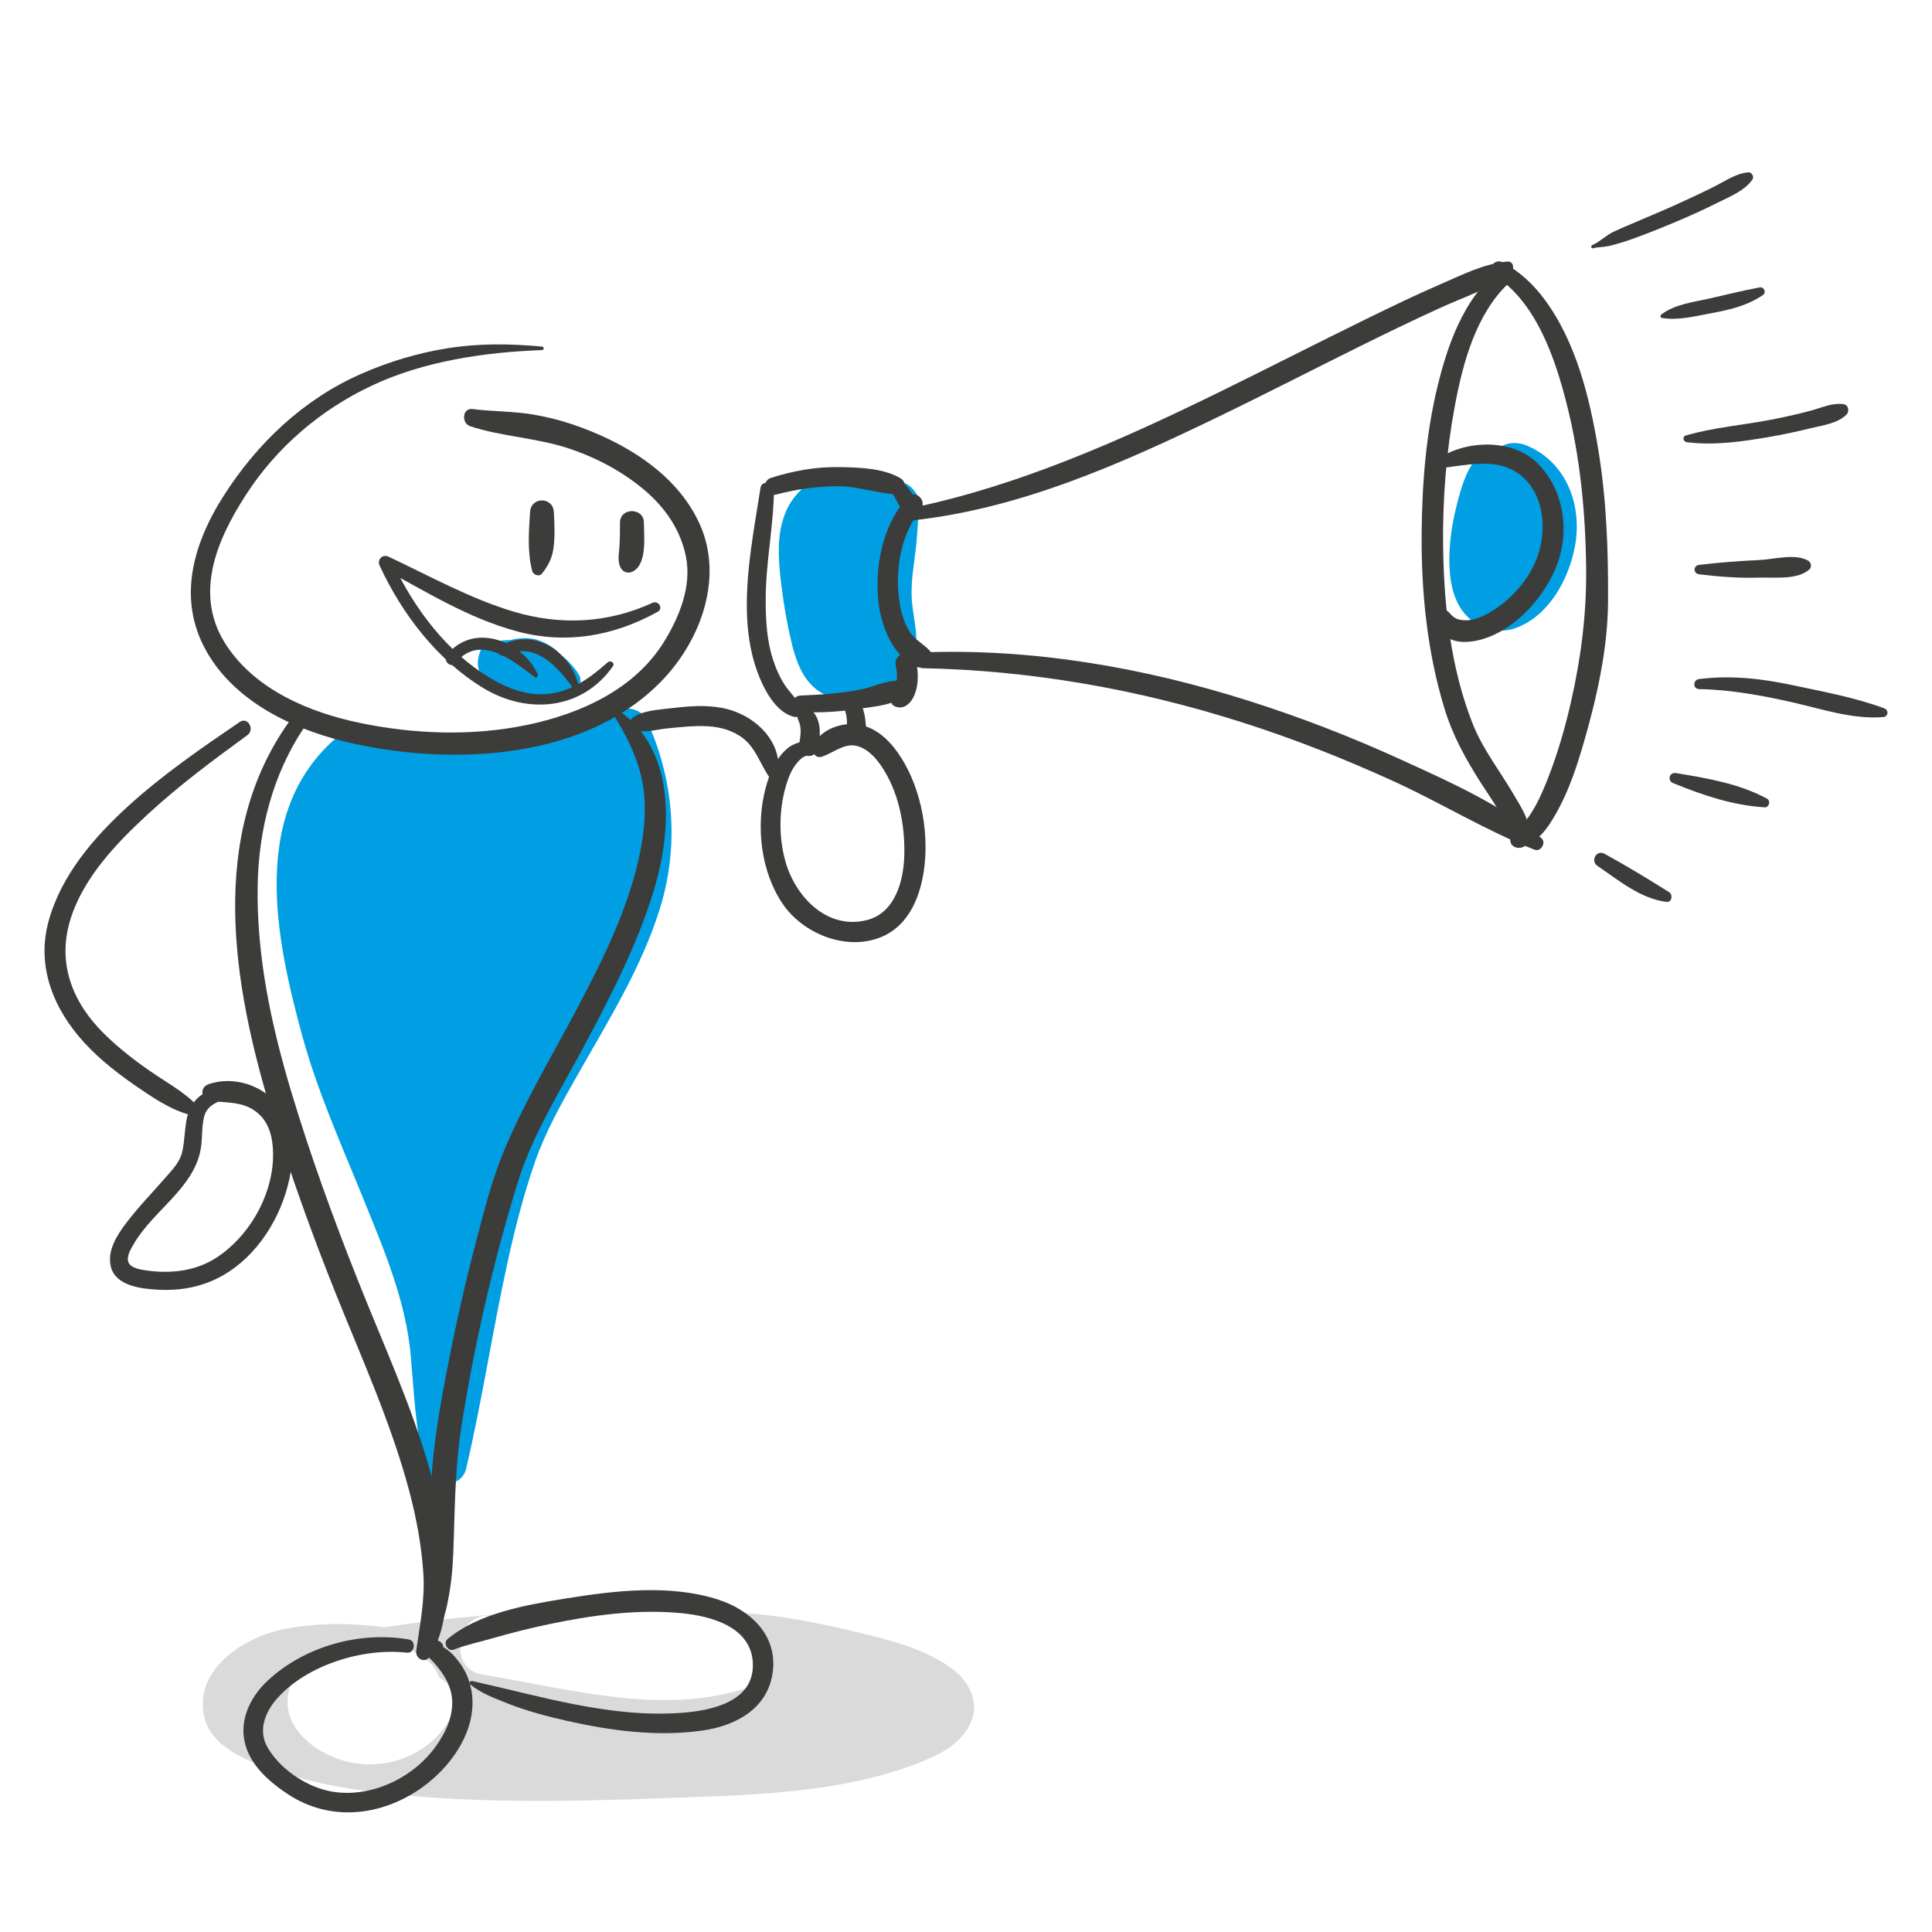 <?xml version="1.0" encoding="UTF-8"?> <!-- Generator: Adobe Illustrator 25.1.0, SVG Export Plug-In . SVG Version: 6.00 Build 0) --> <svg xmlns="http://www.w3.org/2000/svg" xmlns:xlink="http://www.w3.org/1999/xlink" version="1.1" id="Ebene_1" x="0px" y="0px" viewBox="0 0 5000 5000" style="enable-background:new 0 0 5000 5000;" xml:space="preserve"> <style type="text/css"> .st0{fill:#009FE3;} .st1{fill:#DADADA;} .st2{fill:#3C3C3B;} </style> <g> <path class="st0" d="M1673.6,1863.7c-14.6-31.9-58.3-37.4-86-22.4c-187.7,101.6-420.1,98.7-625.5,66.1c-7.8-1.2-16.2-1.5-24.7-0.7 c-13.4-15.2-38.2-21.2-59-4.1c-234.9,193.8-165.8,524.1-95.8,779.4c40,145.6,102.9,285,159.5,424.7 c52.3,129,108.3,260.6,120.8,400.5c8.9,99.1,12.1,196.3,38.1,293.1c13.8,51.3,92.8,54,105.4,0.3c41.6-177,68.3-357,107.3-534.5 c19.1-87,41.1-173.1,70.2-257.3c26.9-77.7,67.6-150.6,108-221.9c79.2-140.1,166-277.6,214.9-432.2 C1758.5,2191.2,1744.7,2018.5,1673.6,1863.7z"></path> <path class="st0" d="M3952.4,1153.6c-30.4-12.9-61.9-7.5-81.2,12.5c-2.8-0.8-5.6-1.1-8.3-0.8c-54.5,6.2-75.5,78.2-88.2,124 c-16,57.7-26.2,119.4-23.4,179.4c2.3,49.1,15.4,104.1,56.2,135.7c34.6,26.8,76.9,36,118.5,19.7c83.8-32.8,134-125.3,149.9-210 C4095.6,1309.5,4055.2,1197.1,3952.4,1153.6z"></path> <path class="st0" d="M2378.7,1308.1c2.2-28-20.7-54.2-46.5-61.4c-54.3-15.1-121.7-36.9-176.7-14.1c-10.1,4.2-18.9,9.2-26.9,14.8 c-7-7.1-17.6-10-27.4-2.8c-39.8,29-63.4,58.4-76.7,106.6c-14.4,52.4-8.8,109.7-2.4,162.9c6,49.6,14.5,98.7,26,147.3 c10.5,44.4,27.4,94.4,65.1,123.1c90.5,69.1,244.2,8.5,257.2-105.8c5.5-48-11.2-95.5-11.3-143.5c-0.1-35.8,5.5-71.5,10-106.9 C2374.2,1388.2,2375.4,1348.3,2378.7,1308.1z"></path> <path class="st0" d="M1497.3,1744.4c-13-20.2-28.5-36.4-45.8-49.4c-15.4-17.6-35.8-30.7-59.7-38.5c-20.6-6.7-43.5-5.8-64.4-1.6 c-2.1,0.4-4,1-5.9,1.5c-11.1,0.2-22.2,1.1-33.5,2.7c-8.9,1.2-15.8,5.6-20.9,11.5c-7.9-2.9-17.1-1.1-21.5,8.4 c-55.2,120.6,162,155.2,238.1,117.8C1501.9,1787.9,1508,1761,1497.3,1744.4z"></path> <path class="st1" d="M2474.7,4327.3c-74.4-61.4-180.4-85-272.2-106.9c-92.4-22-188.1-40.4-283-46.4c-37.8-2.4-75.7-4.4-113.6-5.9 c56.2,13.9,108.3,38.8,147.9,80.7c38.5,40.8,21.4,107.2-32.6,123.4c-220.4,66.1-455.3-3.1-675.1-39 c-86.1-14.1-65.8-157.6,20.5-151.7c34.6,2.3,68.9,6.4,103.1,11.4c9.8-2.8,19.7-5.6,29.7-8c31.3-7.7,63.5-13.6,95.9-18.2 c-167.6,5-335.1,19.5-500.7,44.6c-85.1-11-171.2-12.1-256.1,4.1c-102.2,19.5-232.7,99.6-211.3,221.1 c15.2,86.4,116.7,122.2,188.4,146.8c103,35.3,214.2,51.8,322.2,62.1c255.7,24.6,513.7,14.5,769.9,5.1c191-7,397-18.7,576.3-90.7 c55.5-22.3,107.4-49.6,130.9-107.9C2532.7,4407.6,2509.3,4355.9,2474.7,4327.3z M1167.1,4443.5c-51.4,97.1-166.3,141.7-271.5,115 c-79.6-20.2-172.1-90.4-147.5-184c17.8-67.7,85.8-104.3,155.3-116.6c13.3-4,27-6.9,40.8-8.7c43.9-5.7,101.2,3.3,138.4,32.3 c22.2,11.9,41,28.6,51.2,51.8c1.3,3,2.5,6.1,3.7,9.2c1.2,0.6,2.4,1.2,3.5,1.8C1176.2,4364.8,1185.6,4408.5,1167.1,4443.5z"></path> <g> <path class="st2" d="M1402.6,896.9c-83.2-7.5-161.8-8.7-244.5,4.4c-77.3,12.3-152.3,35-223.8,66.4 c-148.8,65.4-269.2,179.7-355.8,315.9c-82.2,129.3-122.8,277-36.3,415.3c79.8,127.6,232.5,194.8,373.9,225.8 c263.1,57.7,606.9,40.4,802.4-169c97.2-104.1,153.7-263.6,92.3-399.4c-60-132.8-197.5-213.5-330.4-258.4 c-33.1-11.2-66.9-19.4-101.4-25.2c-51.9-8.7-104.3-7.4-156.3-14.1c-26.5-3.4-29,36.9-6,44.5c83,27.2,172.1,29.8,255.6,57.6 c70.8,23.5,138.9,59.6,195.9,107.9c53.5,45.3,93.5,103.3,107.1,172.7c15,76.3-17.1,155.1-56.4,218.9 c-76.7,124.7-218.6,187.8-356.8,216.3c-140.8,29.1-291,23.6-431.3-5.7c-129.9-27.2-266.8-84.4-343.4-198.4 c-87.9-130.7-27.8-273,49.1-391.9c79.9-123.5,193.3-220.2,326.1-282.7c134.5-63.3,292.4-86.5,439.9-91.7 C1408.6,905.9,1408.5,897.4,1402.6,896.9L1402.6,896.9z"></path> </g> <g> <path class="st2" d="M1586,1847.3c33.5,52.3,62.4,109.5,75.3,170.5c13,61.5,7.6,126.9-4.7,187.9c-28.8,143.2-95.9,276.8-163.5,405 c-64.2,121.7-135.8,240.5-188.9,367.8c-31.6,75.7-51.4,156.1-72.3,235.3c-27.8,105.6-51.8,212.1-72.6,319.3 c-22.6,116.5-43.8,233.3-44.7,352.2c-0.5,58.8,0.9,117.6-2.6,176.4c-3.2,53.8-24.8,109.1-20.1,162.2c1.1,12.8,14.7,18.6,24.6,10.2 c32.2-27.4,38.6-68,45.9-108.2c8.7-48.1,10.7-97.3,12.1-146.1c2.9-98.9,4.8-194.6,20.3-292.4c33.4-210.9,81.7-420.8,144.3-625 c37.7-123,108.9-236.4,169.2-349.2c69.6-130.2,138.6-262.7,182.4-404.3c48.8-157.8,61-369.1-93.5-472.7 C1590.4,1831.7,1581.7,1840.6,1586,1847.3L1586,1847.3z"></path> </g> <g> <path class="st2" d="M750.3,1864.8C536.2,2162,602.7,2549.6,702,2876.5c49,161.3,106.7,321.4,169.6,477.8 c66.7,165.9,140.6,329.3,187,502.5c18.9,70.7,32.2,141.9,37,215c4.5,68.7-8.9,132.6-18.4,200c-3,20.9,22.9,34.6,35.4,14.9 c40.8-64.6,45.3-150.2,44.2-224.7c-1.2-85.5-20.1-171.8-43.2-253.8c-48.3-171.4-123.6-333.6-189-498.7 c-62.6-157.9-121.1-318.8-170-481.4c-52.4-173.9-90.8-353-87.8-535.5c2.4-144.3,38.5-286.4,118.6-407.4 C799.7,1863.2,765.2,1844.1,750.3,1864.8L750.3,1864.8z"></path> </g> <g> <path class="st2" d="M620.2,1868.6c-99.3,67.7-198.9,136-287.9,217.1C243,2167,158.4,2265,125.8,2383.8 c-32.4,118,13,228.1,92.8,315.1c42.2,46,93,84.5,144.5,119.5c43.7,29.8,94.8,63,148.2,70.9c9.7,1.4,15.2-8.1,9.2-15.8 c-29.7-38.1-75.9-63.8-115.3-90.2c-48.3-32.3-94.6-67.3-136-108.2c-81.5-80.4-121.5-181.3-87.6-293.6 c32.8-108.8,119.3-198.9,200.7-274c80.9-74.7,169.1-140.2,257.9-204.9C660.2,1887.9,641.5,1854.1,620.2,1868.6L620.2,1868.6z"></path> </g> <g> <path class="st2" d="M598.4,2812.9c-61.4,0.3-106,26-116.4,89.2c-4.2,26-4.6,52.3-10.2,78.1c-5.5,25-22.1,42.9-38.4,61.7 c-35.6,40.9-73.4,79.5-106.3,122.6c-24,31.5-50.9,73.1-40,114.5c13.1,49.7,79.8,56.4,121.4,58.7c59.5,3.3,116-7.3,168-36.8 c89.8-50.9,151.1-150,172.3-249.3c13.2-61.5,10.7-132.9-25.8-186.4c-38.4-56.2-119.6-82.1-183.5-59.2c-24.3,8.7-19,40.9,5.9,43.5 c46.8,4.9,91.6,0.8,127.5,36.4c29.5,29.3,35.1,74,33.6,113.5c-4,100.3-64.5,203.5-148.9,257c-52.6,33.3-115.7,40.1-176.6,31.8 c-13.9-1.9-42.7-5.6-48.7-21.7c-5.8-15.8,7.5-36.2,15-49c50.8-86.6,159.8-146.1,173.2-250.9c3.3-25.6,1.5-51.5,7.8-76.7 c8.5-33.7,43.5-42.8,73.7-48.7C618.5,2838,614.3,2812.8,598.4,2812.9L598.4,2812.9z"></path> </g> <g> <path class="st2" d="M1604.5,1352.7c0,20.9-0.1,41.9-1.4,62.8c-1.2,18.8-6,37.9,3.9,55.2c6.3,11,20.4,14.1,31.2,8.2 c37.2-20.3,28.2-90.8,28.2-126.2C1666.4,1312.8,1604.4,1312.8,1604.5,1352.7L1604.5,1352.7z"></path> </g> <g> <path class="st2" d="M1371.8,1324.8c-3.2,51.6-7.4,102.6,5.5,152.9c2.6,10.2,18.2,15.9,25.4,6.7c16.7-21.2,26.4-40.2,29.9-67.2 c3.9-29.9,2.5-62.4,0.7-92.4C1430.9,1285.1,1374.3,1285.2,1371.8,1324.8L1371.8,1324.8z"></path> </g> <g> <path class="st2" d="M1688.6,1560.1c-115.2,53.1-237.6,58.9-358.6,23c-112.7-33.5-218.4-92.6-324.4-142.4 c-15.8-7.4-30.3,7.4-23.1,23.1c57.6,125,150,245.6,269,317.3c114.2,68.8,255.4,56.5,334.8-57c5.8-8.3-6.4-16.2-13.2-10.2 c-48.1,42.2-98.7,79.5-164.8,82.7c-59.3,2.8-115.4-24.7-163.3-57c-103.1-69.4-182.4-180.9-233.3-292.8 c-7.7,7.7-15.4,15.4-23.1,23.1c114.1,61.3,223.8,130.4,350.1,164.2c126.9,34,249.5,12.2,363.5-50.8 C1717.5,1574.7,1704,1553,1688.6,1560.1L1688.6,1560.1z"></path> </g> <g> <path class="st2" d="M1058.5,4243c-128-22.2-270.9,17.8-366.2,106.9c-38.8,36.3-66.9,87.5-61.7,141.8 c6.5,67.5,60.9,116.1,113.9,151.3c109.4,72.5,242.9,57.7,347.3-16.6c85.8-61,159.2-172.6,120.5-280.7c-8.2-23-21.5-42.9-37.8-60.9 c-19.7-21.8-42.1-30-68.4-40.4c-15-5.9-27.3,16.6-15.6,26.8c35.4,31.1,74.2,73.8,79.2,122.7c4.8,46.9-16.7,91.2-43.6,128.1 c-61.2,83.9-177.2,136.2-279.7,112c-59.7-14.1-123.7-58.6-154.2-112.1c-25.1-44.1-5.7-91.6,25.2-126.5 c77.3-87.1,222.8-131.3,336.2-118.2C1073.3,4279.3,1077.7,4246.3,1058.5,4243L1058.5,4243z"></path> </g> <g> <path class="st2" d="M1127.5,4287.3c27.1,0,27.1-42,0-42S1100.4,4287.3,1127.5,4287.3L1127.5,4287.3z"></path> </g> <g> <path class="st2" d="M1217,4359.3c26.9,22.5,62.6,35.6,95,48.5c50.4,20.1,103.9,34.2,156.7,46.1c112.9,25.4,232.8,41.1,348.2,24.9 c89.5-12.6,173.4-58.9,183.5-156.2c9.7-93.2-59.7-156.1-141.4-182.7c-124.7-40.6-269.9-23.3-396.6-2.7 c-101.3,16.4-222.8,37.2-304.2,104.7c-12.4,10.2,0.8,33.2,15.9,27.4c31.8-12.4,66.3-19.6,99.1-29c49.5-14.2,99.5-27,150-37.4 c111.6-23.2,228.2-39.2,342.2-27.8c75.7,7.5,176.9,35.4,182.8,126.2c6.5,100.9-103.1,125.3-182.5,131.4 c-185.1,14.1-365.3-42.7-543.4-82.2C1217.4,4349.1,1212.6,4355.5,1217,4359.3L1217,4359.3z"></path> </g> <g> <path class="st2" d="M1968.2,1262.3c-16.1,104.6-36.9,207.9-35.4,314.4c0.8,54.3,8.2,109.3,26.7,160.5 c15.4,42.8,46.5,105.9,95,117.9c15.1,3.7,24-11.3,18.5-24c-8.6-19.7-26.2-36.1-38.7-53.6c-14.9-21-25.3-44.8-33.3-69.1 c-16.9-51-19.6-105.3-19.4-158.6c0.3-94.8,20.4-188,21.4-282.7C2003.2,1247.5,1971.3,1242.2,1968.2,1262.3L1968.2,1262.3z"></path> </g> <g> <path class="st2" d="M2072,1842.7c53.5,2.7,105.7-1.2,158.6-9.3c37.8-5.8,97.6-10.2,121-44c6.6-9.5-0.3-22.5-10.4-25.5 c-33.6-9.9-78.1,13.3-111.7,20.1c-51.7,10.5-105,13.9-157.6,16C2044.5,1801.2,2044.6,1841.3,2072,1842.7L2072,1842.7z"></path> </g> <g> <path class="st2" d="M2007.3,1280.2c53.2-14,107-21.8,162-21.8c51.8,0,99.9,18.3,150.6,21c22.7,1.2,29.3-30.4,11.2-41.3 c-44.9-27-110.5-28.6-161.8-29.3c-59.1-0.8-117.9,10-173.9,27.9C1967.8,1245.7,1979.1,1287.6,2007.3,1280.2L2007.3,1280.2z"></path> </g> <g> <path class="st2" d="M2389.4,1729.3c279.9,5.7,556.6,54.7,823.1,139.5c134.3,42.7,265.7,94.5,393.9,153 c122.9,56.1,239.1,128.1,365,177.2c16.6,6.5,31.2-18.9,17.5-30.1c-107.1-87.9-238.8-146.2-364.1-203.4 c-129-58.9-261.5-110.2-396.8-152.9c-270.6-85.3-554.4-134.7-838.6-124.3C2363,1689.2,2362.9,1728.7,2389.4,1729.3L2389.4,1729.3z "></path> </g> <g> <path class="st2" d="M2363,1346.6c277.4-30.5,535-144.8,784.1-265.1c129.4-62.5,257.1-128.3,385.8-192 c64.1-31.7,128.4-62.6,193.4-92.3c60.1-27.5,129.6-50,182.5-90.1c11.3-8.6,9.8-31.8-8.2-30.2c-59.7,5.4-116.4,34.3-170.7,57.8 c-65.2,28.1-129.1,59.2-192.9,90.3c-128.8,62.9-256.3,128.5-385.1,191.5c-253,123.8-516,240.9-793.3,298.3 C2340.9,1318.4,2344.7,1348.6,2363,1346.6L2363,1346.6z"></path> </g> <g> <path class="st2" d="M3874.1,702.1c-86.8,74.7-127.7,190.1-153.9,298.2c-30.2,124.6-40.1,255-41,383 c-1.1,150.6,14.8,305.5,58.9,449.8c21.7,71,54.7,130.8,94.3,192.9c28.6,44.8,69.1,97.2,76.5,151.5c2.8,20.2,34.1,22.3,42.6,5.6 c21.4-42-13.8-92-34.6-127.7c-35-60-78.6-115.1-104.6-179.9c-57.9-144.6-75.4-306.6-77.5-461.3c-1.6-121.6,7.9-243.5,30.2-363.1 c20.7-111.1,54.5-238.3,139.6-318.4C3925.3,713.4,3895.1,684.1,3874.1,702.1L3874.1,702.1z"></path> </g> <g> <path class="st2" d="M3868.8,713.5c108.1,70.5,156.2,214.8,186.2,333.5c34.9,137.8,48.4,282,49.9,423.9 c1.3,116.3-12.8,229-38.5,342.5c-15.4,68.1-34.7,135.5-60.2,200.5c-18.1,46.1-40.4,97.1-77.1,131.6c-4.1,3.8-6.4,9.3-9.8,13.6 c-8.8,11.2-4.2,29.4,12.2,29.4c46.5-0.2,77.1-50.4,97.3-86.4c31.8-56.6,52.4-119.6,70.4-181.7c33.6-115.8,61.7-241.7,62.4-362.8 c0.8-132.7-3.7-262.9-25.3-394.2c-22.1-134.2-57.8-280.6-141-391.1c-28.7-38.2-63.9-70.7-106.3-93.2 C3866.1,666.8,3847.2,699.5,3868.8,713.5L3868.8,713.5z"></path> </g> <g> <path class="st2" d="M3719.8,1212.1c72.7-5.7,154.6-32.8,217.6,19.4c60.3,50,66,142.7,40.7,211.2c-23,62.4-74.6,117.2-132.9,148 c-21.1,11.1-46,18.3-69.6,12.6c-10.1-2.4-17.5-9.2-24.1-16.7c-3.6-4.1-7.9-7.2-12.2-10.5c-6.1-3-6.8-3-2-0.1 c-2.4-3.4-4.5-7-6.3-10.8c-5.9-11-24.3-6.2-23.7,6.4c0.2,4.9-1.9,20.8,2.5,12.2c-4.4,8.6-3.3,18.3,0.3,26.9 c6.3,15.6,18.3,27.2,31.7,36.8c27.3,19.5,66.3,15.3,96.3,6.2c81.6-24.8,150.1-99.7,184.5-175.4c40.6-89.4,30-199-37.2-273 c-66.1-73-195.8-68.5-270.8-13.2C3706.7,1197.7,3708,1213,3719.8,1212.1L3719.8,1212.1z"></path> </g> <g> <path class="st2" d="M2348.7,1286.9c-59.3,66-80.7,158.7-77.3,245.6c1.7,42.6,11.4,84.8,30.8,122.9c14.5,28.5,52.4,77.1,88.8,72.3 c16.2-2.1,32.9-19.7,20.9-36.5c-16.2-22.9-43-32.1-58.7-57.7c-18.3-29.9-25.6-66.5-28.3-101c-5.7-71.7,10.2-155.7,57.2-212.2 C2401.4,1297.3,2369.4,1264,2348.7,1286.9L2348.7,1286.9z"></path> </g> <g> <path class="st2" d="M2298.9,1264.4c8.2,9,14.6,18.1,20.3,28.9c5.5,10.3,11.4,23.4,20.1,31.2c11.5,10.3,35.1,4.5,33.4-13.8 c-2.6-28.4-26.9-54.7-46.4-73.6C2308.2,1219.6,2282,1246.1,2298.9,1264.4L2298.9,1264.4z"></path> </g> <g> <path class="st2" d="M2318.3,1723.4c4,17.9,4.2,35.3-1,53c-3.7,12.4-12,21.3-12.2,35.1c-0.1,6.1,3.4,12.7,8.9,15.6 c25.1,13.1,45.8-9.3,53.8-31.4c10.1-27.9,8.9-58,2.5-86.6C2362.6,1675.2,2310.8,1689.6,2318.3,1723.4L2318.3,1723.4z"></path> </g> <g> <path class="st2" d="M2112.6,1938.2c-6.9-33.5-56.2-16.7-73.5-2.4c-31.3,25.8-47.7,65.8-57.8,104 c-25.7,97.5-12.8,215.7,44.6,299.8c52.2,76.5,162.7,121.7,252.1,86.5c76.7-30.2,106.4-111.3,114.8-187.3 c10.7-97.9-13-212.6-71-293.3c-23.6-32.8-56.1-62.2-97-69.8c-43.9-8.1-100.1,10.5-120.3,52.6c-7.1,14.8,4.6,36.1,23,29.9 c28.7-9.8,56.2-33.9,86-28.5c28,5,49.9,27.8,65.8,50.6c46.2,66.3,63.2,154.1,61,233.6c-1.9,66.6-23.9,148.9-97,167.3 c-103.3,26-185.3-61.3-210.6-151.7c-18.7-66.6-17-142.1,5.1-207.7c7.8-23.1,19.3-46.1,39-61.2 C2082.5,1956.1,2114.5,1947.3,2112.6,1938.2L2112.6,1938.2z"></path> </g> <g> <path class="st2" d="M2064.6,1842c-5,14.7,3.6,22.7,6.2,36.3c3,15.8-0.1,32-2.5,47.6c-4.7,30.4,38.7,44.1,47.1,13 c9.1-33.7,11.5-75.9-15.9-101.8c-8.6-8.2-22.3-8.6-30.9,0C2067.1,1838.6,2065.3,1839.9,2064.6,1842L2064.6,1842z"></path> </g> <g> <path class="st2" d="M2188.3,1844.4c7.5,20.9-0.6,45.3,7.5,65.4c8.4,21.1,34.6,21.2,43,0c4.9-12.5,2.2-29.1,1.1-42.1 c-1.2-14.4-3.9-27.6-9.8-40.9C2219.6,1803.1,2179.6,1820.1,2188.3,1844.4L2188.3,1844.4z"></path> </g> <g> <path class="st2" d="M1627.7,1880.2c23.6,22.9,67.3,7.9,97.2,5.1c35.9-3.5,71.1-7.7,107.3-5.7c32.6,1.8,65.8,11.2,91.7,31.8 c31.5,25,43.3,64.4,64.9,96.8c7.9,11.9,23.3,6.2,25-6.8c11.4-87.8-66.6-155-145.8-169.5c-42.1-7.7-85.3-4.6-127.4,0.6 c-32.8,4.1-97.1,6-114.1,37.7C1624.7,1873.4,1625,1877.5,1627.7,1880.2L1627.7,1880.2z"></path> </g> <g> <path class="st2" d="M1178.7,1715.8c62.7-76.2,146.4-8.4,205,36.6c5.1,3.9,10.1-3.3,7.9-7.9c-41.4-87.3-166.6-134.1-234.4-50.2 C1145,1709.3,1166.2,1731,1178.7,1715.8L1178.7,1715.8z"></path> </g> <g> <path class="st2" d="M1309,1695.9c77.7-37.6,136.5,32.1,177.7,90.1c4.4,6.2,13.5,2.4,12.1-5.1c-17.5-92.2-115.3-159.5-203.9-109 C1279.3,1680.8,1293.1,1703.6,1309,1695.9L1309,1695.9z"></path> </g> <g> <path class="st2" d="M4123.5,642.5c8.1-2.9,28.9-3.2,38.8-5.5c21.2-5,41.4-11.1,62-18.5c38.3-13.8,75.9-28.9,113.4-44.7 c35.8-15.1,71.3-31,106-48.5c31.5-16,70.9-30.8,91.5-60.6c5.2-7.5-1.6-19.4-10.7-18.7c-32.4,2.7-61.3,23.7-90,37.9 c-34.8,17.3-70,33.8-105.4,49.6c-35.5,15.8-71.5,30.6-107.1,46c-15.8,6.8-31.7,13.4-47.3,20.9c-18.2,8.7-35.5,26.2-53.4,33.6 C4115.9,636,4117.9,644.4,4123.5,642.5L4123.5,642.5z"></path> </g> <g> <path class="st2" d="M4300.8,822.8c40.2,7.2,85.8-4.3,125.4-11.7c49-9.1,93.8-19.1,135.5-47c10.7-7.1,3.9-22.6-8.5-20.2 c-42.1,8.1-83.3,18-125.2,27.8c-42,9.8-93.1,15.1-128.3,42.1C4296.7,816,4296.1,822,4300.8,822.8L4300.8,822.8z"></path> </g> <g> <path class="st2" d="M4365.6,1144.4c72.5,9.2,145.6-1.9,217.3-14.3c34.6-6,69-13.5,103.1-21.9c30.9-7.6,70-12.1,92.9-35.5 c7.6-7.8,5.2-24.5-7-26.5c-29.3-4.7-56.7,8.7-84.9,16.4c-33.9,9.2-68.2,16.6-102.6,23.4c-73.6,14.4-149.2,19.9-221.2,41 C4352.9,1129.9,4356.1,1143.2,4365.6,1144.4L4365.6,1144.4z"></path> </g> <g> <path class="st2" d="M4397.4,1486.3c52.5,6.3,103.8,10.2,156.8,8.6c38.8-1.1,98.1,6.3,128.4-21.2c6.9-6.3,4.8-18.1-2.9-22.6 c-33.6-19.5-87.8-3.6-125.5-1.8c-52.7,2.5-104.5,6.3-156.8,12.6C4381.6,1463.7,4381.6,1484.4,4397.4,1486.3L4397.4,1486.3z"></path> </g> <g> <path class="st2" d="M4397.4,1783.4c81.1,1.4,163.4,16.5,242.2,34.4c76.6,17.4,154.6,44.2,233.9,38.1c13.3-1,15.4-18.1,3.1-22.7 c-76.1-28.2-158.1-43.1-237.4-60c-81.6-17.4-158.8-25.9-241.8-15.9C4381.1,1759.2,4380.1,1783.1,4397.4,1783.4L4397.4,1783.4z"></path> </g> <g> <path class="st2" d="M4330.3,2026.8c75.9,31,154.3,57.6,236.4,62.5c12,0.7,16.4-16.9,6.1-22.5c-72.5-39-154.5-52.7-235.3-66.1 C4320.1,1997.7,4314.1,2020.2,4330.3,2026.8L4330.3,2026.8z"></path> </g> <g> <path class="st2" d="M4134.3,2241c55,37.3,110.7,84.6,178.5,93.1c14.2,1.8,17.3-18.7,6.8-25.3c-54.4-34.1-110.6-68.3-167-99.2 C4131.8,2198.2,4115,2228,4134.3,2241L4134.3,2241z"></path> </g> </g> </svg> 